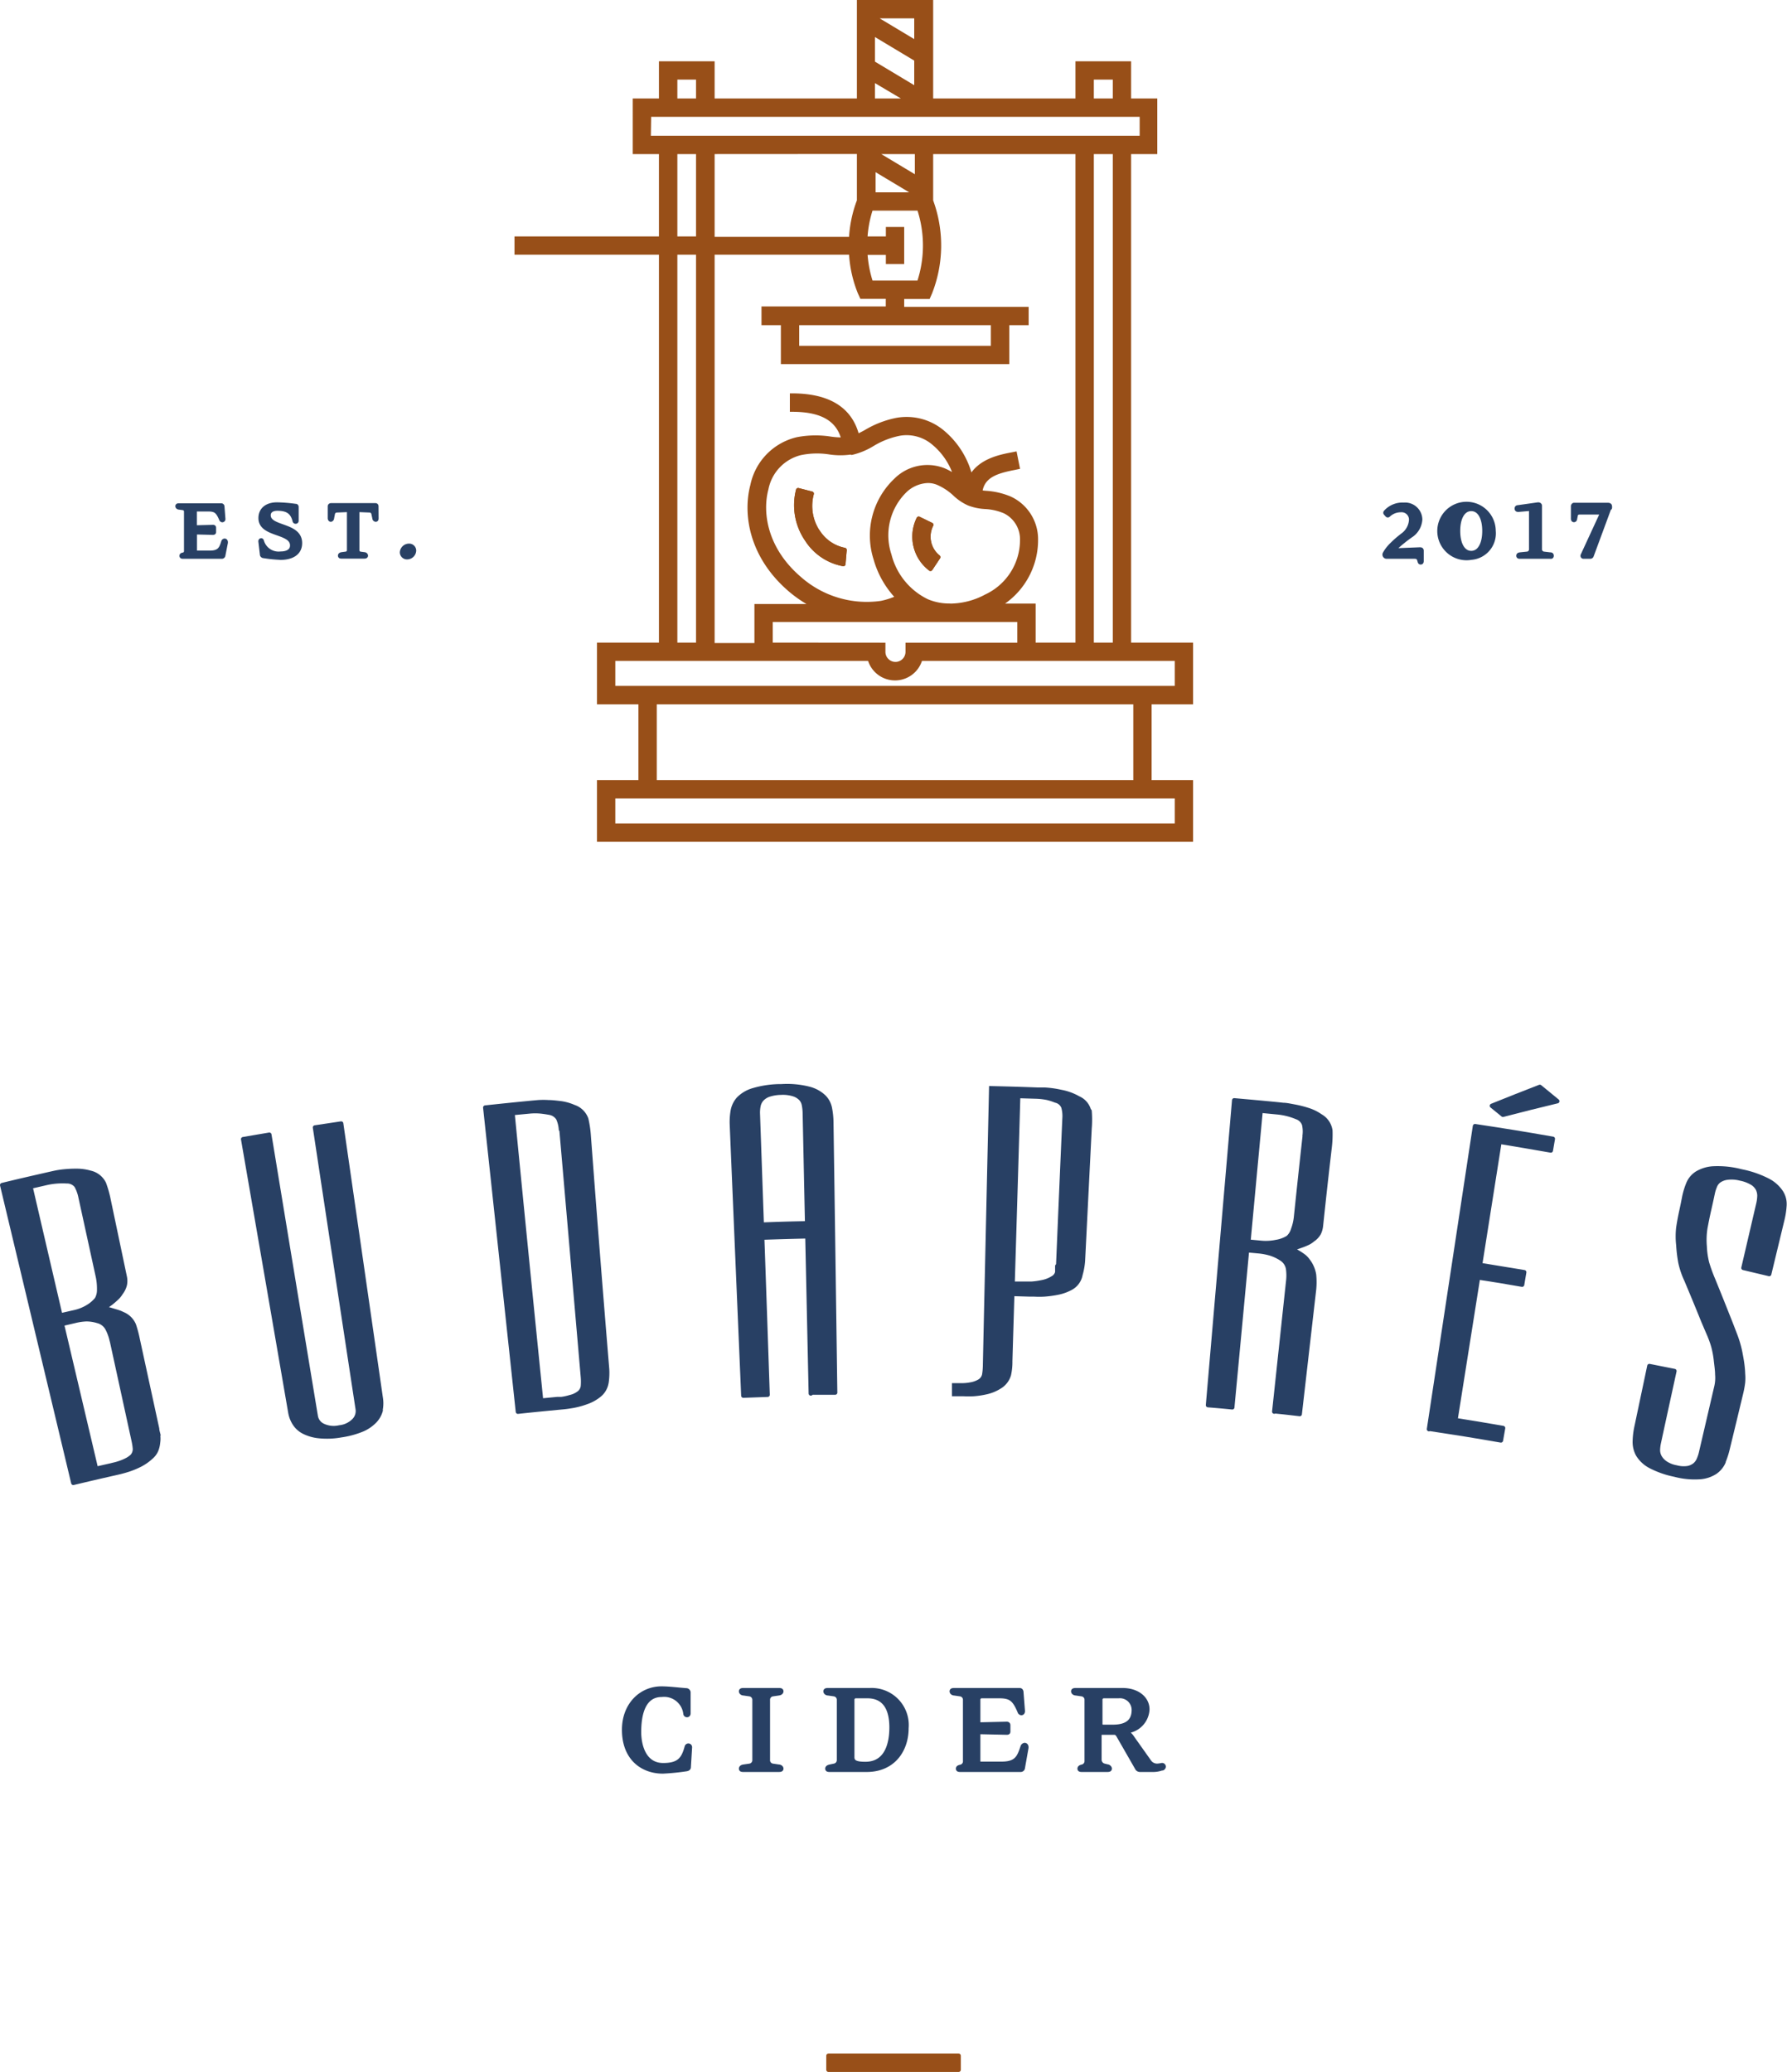 <svg xmlns="http://www.w3.org/2000/svg" viewBox="0 0 204.75 237.34"><g id="R&#xE9;teg_2" data-name="R&#xE9;teg 2"><g id="V1_0_5_k&#xF6;rvonal" data-name="V1 0,5 k&#xF6;rvonal"><path d="M78.91,202.44c0,.14-.15.19-.26.21a26.63,26.63,0,0,1-2.7.27c-2.33,0-4.44-1.5-4.44-4.77,0-2.92,2-4.73,4.27-4.73.93,0,2,.15,2.89.21a.27.27,0,0,1,.21.21v2.43c0,.13-.08.19-.15.19a.17.17,0,0,1-.19-.15,2.46,2.46,0,0,0-2.72-2.17c-2.32,0-2.6,2.7-2.6,4.26s.57,3.8,2.77,3.8c1.82,0,2.32-.69,2.7-2.09a.19.19,0,0,1,.19-.15.18.18,0,0,1,.17.18Z" style="fill:#284064;stroke:#284064;stroke-linecap:round;stroke-linejoin:round;stroke-width:0.5px"></path><path d="M89.21,202.73h-4c-.17,0-.3,0-.3-.13s.13-.21.3-.23l.69-.1a.65.65,0,0,0,.55-.68l0-3.42,0-3.42a.65.65,0,0,0-.55-.68l-.69-.1c-.17,0-.3-.11-.3-.23s.13-.13.3-.13h4c.17,0,.31,0,.31.13s-.14.21-.31.23l-.68.1a.64.64,0,0,0-.55.68l0,3.42,0,3.42a.64.64,0,0,0,.55.68l.68.1c.17,0,.31.11.31.23s-.14.13-.31.13" style="fill:#284064;stroke:#284064;stroke-linecap:round;stroke-linejoin:round;stroke-width:0.5px"></path><path d="M99.3,202.73H95.1c-.17,0-.3,0-.3-.13s.13-.19.3-.23l.48-.1a.66.66,0,0,0,.55-.68l0-3.42,0-3.42a.65.65,0,0,0-.55-.68l-.69-.1c-.17,0-.3-.11-.3-.23s.13-.13.3-.13h4.79a4,4,0,0,1,4.18,4.35c0,2.53-1.54,4.77-4.56,4.77m.13-8.44H98.08a.41.41,0,0,0-.43.35l0,3.53,0,3.12c0,.57.43.77,1.5.77,2.45,0,3-2.31,3-4.18,0-2.77-1.29-3.59-2.76-3.59" style="fill:#284064;stroke:#284064;stroke-linecap:round;stroke-linejoin:round;stroke-width:0.5px"></path><path d="M117.18,202.56a.24.24,0,0,1-.23.17h-6.88c-.17,0-.3,0-.3-.13s.13-.17.3-.21a.64.64,0,0,0,.51-.69l0-3.55,0-3.4a.64.64,0,0,0-.55-.68l-.68-.1c-.17,0-.3-.11-.3-.23s.13-.13.3-.13h7.48c.12,0,.17.08.19.19l.17,2.2c0,.16-.07.23-.17.23a.23.23,0,0,1-.19-.17c-.58-1.38-1-1.77-2.33-1.77h-2a.4.4,0,0,0-.42.35l0,2.79a.12.12,0,0,0,.12.11l3.15-.07c.12,0,.17.06.17.15v.7c0,.1,0,.15-.17.15l-3.17-.07c-.06,0-.1.07-.1.13l0,3.25a.3.3,0,0,0,.33.26l2.37,0c1.73,0,2-.78,2.39-1.94a.29.29,0,0,1,.23-.21c.12,0,.23.1.19.36Z" style="fill:#284064;stroke:#284064;stroke-linecap:round;stroke-linejoin:round;stroke-width:0.5px"></path><path d="M133.11,202.56a2.94,2.94,0,0,1-1.06.17h-1.44a.37.37,0,0,1-.34-.23l-2.06-3.59c-.13-.23-.24-.44-.56-.44h-1.39a.29.29,0,0,0-.29.25l0,2.87a.71.71,0,0,0,.57.68l.31.08c.15,0,.3.13.3.25s-.13.13-.3.13H124c-.17,0-.3,0-.3-.13s.13-.19.3-.23a.65.65,0,0,0,.51-.69l0-3.51,0-3.42a.64.64,0,0,0-.55-.68l-.68-.1c-.17,0-.31-.11-.31-.23s.14-.13.31-.13h5.35c1.68,0,2.83.95,2.83,2.2a2.63,2.63,0,0,1-2.35,2.49c-.1,0-.08.1,0,.12a2.3,2.3,0,0,1,.65.68l1.93,2.72a1.09,1.09,0,0,0,.9.45,3,3,0,0,0,.51-.07.18.18,0,0,1,.23.17.24.24,0,0,1-.14.19m-5.05-8.27h-1.63a.41.41,0,0,0-.44.35l0,2.9a.31.31,0,0,0,.31.27h1.1c1.48,0,2.43-.51,2.43-1.94a1.59,1.59,0,0,0-1.75-1.58" style="fill:#284064;stroke:#284064;stroke-linecap:round;stroke-linejoin:round;stroke-width:0.5px"></path><path d="M18.11,164.39a2.86,2.86,0,0,1,0,.83,3.12,3.12,0,0,1-.2.87,2.13,2.13,0,0,1-.6.82,5.67,5.67,0,0,1-1.28.89,9.75,9.75,0,0,1-1.3.54c-.41.13-.77.23-1.07.3l-.61.14c-1.86.42-2.79.64-4.65,1.08L.25,135.75c2.1-.51,3.16-.75,5.26-1.23l.67-.15a9.4,9.4,0,0,1,1.23-.19,13.42,13.42,0,0,1,1.44-.06,5.49,5.49,0,0,1,1.49.22,2.31,2.31,0,0,1,1.57,1.23,12,12,0,0,1,.52,1.83l1.87,8.89a2.21,2.21,0,0,1,0,.88,2.51,2.51,0,0,1-.46.94,2.71,2.71,0,0,1-.48.59q-.32.3-.66.57l-.63.45a2,2,0,0,1-.31.19l.32,0a4.34,4.34,0,0,1,.61.14l.7.21a3.94,3.94,0,0,1,.66.26,2.36,2.36,0,0,1,1.29,1.26,13.64,13.64,0,0,1,.44,1.66L18,163.66c0,.21.09.46.15.73m-5.34-10.81a5.38,5.38,0,0,0-.51-1.41,1.73,1.73,0,0,0-1.11-.85,4.5,4.5,0,0,0-1.28-.2,6.47,6.47,0,0,0-1.28.18l-1.54.36L11,168.25l1.72-.39.32-.08a5.54,5.54,0,0,0,.67-.19,5.48,5.48,0,0,0,.77-.32,2.74,2.74,0,0,0,.67-.46,1.23,1.23,0,0,0,.31-.85,6.43,6.43,0,0,0-.14-.92q-1.25-5.73-2.5-11.46m-3.6-16.49a4.49,4.49,0,0,0-.46-1.25,1.33,1.33,0,0,0-1.1-.52,8.41,8.41,0,0,0-2.48.22l-1.69.39q1.71,7.37,3.43,14.75l1.54-.35a5.06,5.06,0,0,0,1.64-.65,3.83,3.83,0,0,0,1-.87,2.14,2.14,0,0,0,.26-1.1,6.66,6.66,0,0,0-.14-1.47l-2-9.15" style="fill:#284064;stroke:#284064;stroke-linecap:round;stroke-linejoin:round;stroke-width:0.5px"></path><path d="M43.62,161.56a2.78,2.78,0,0,1-.67,1.2,4.37,4.37,0,0,1-1.46,1,10.17,10.17,0,0,1-2.43.65,9,9,0,0,1-2.48.1,5,5,0,0,1-1.73-.48,2.72,2.72,0,0,1-1.08-.95,3.41,3.41,0,0,1-.5-1.27q-2.7-15.66-5.41-31.32l3-.51q2.65,16.13,5.32,32.26a1.47,1.47,0,0,0,.82,1.07,2.89,2.89,0,0,0,1.89.2,2.73,2.73,0,0,0,1.66-.78,1.55,1.55,0,0,0,.44-1.3q-2.46-16.14-4.9-32.28l3-.45q2.28,15.78,4.55,31.54a3.81,3.81,0,0,1-.06,1.35" style="fill:#284064;stroke:#284064;stroke-linecap:round;stroke-linejoin:round;stroke-width:0.5px"></path><path d="M69.49,158.36a2.31,2.31,0,0,1-.94,1.53,4.72,4.72,0,0,1-1.37.73,9.27,9.27,0,0,1-1.44.4c-.46.08-.85.14-1.18.17l-.54.05c-1.87.18-2.81.27-4.68.47q-1.87-17.42-3.74-34.84c2.15-.23,3.23-.34,5.39-.55l.68-.06a8.73,8.73,0,0,1,1.17,0c.44,0,.91.06,1.42.12a5.55,5.55,0,0,1,1.48.42,2.27,2.27,0,0,1,1.43,1.39,12.11,12.11,0,0,1,.28,1.87q1,13.38,2.11,26.78a7.63,7.63,0,0,1-.07,1.54m-5.22-29a3.63,3.63,0,0,0-.31-1.26,1.45,1.45,0,0,0-1-.66c-.28-.05-.59-.1-.93-.14a6.91,6.91,0,0,0-1.41,0l-1.9.18Q60.33,144,62,160.44l1.87-.18.46,0a6,6,0,0,0,1-.22,2.6,2.6,0,0,0,1-.46,1.16,1.16,0,0,0,.46-.81,6.45,6.45,0,0,0,0-1l-2.46-28.41" style="fill:#284064;stroke:#284064;stroke-linecap:round;stroke-linejoin:round;stroke-width:0.5px"></path><path d="M92.9,159.62l-.39-18c-2.07.05-3.11.08-5.18.15q.32,9,.62,18l-2.78.1q-.66-15.48-1.31-31a7.53,7.53,0,0,1,.09-1.57,2.79,2.79,0,0,1,.67-1.42,3.86,3.86,0,0,1,1.71-1,11.26,11.26,0,0,1,3.22-.45,10.21,10.21,0,0,1,3.14.29,3.88,3.88,0,0,1,1.7.92,2.5,2.5,0,0,1,.7,1.33,8.85,8.85,0,0,1,.16,1.55q.23,15.51.44,31l-2.79,0m-.69-32.14a5.49,5.49,0,0,0-.09-.78,1.49,1.49,0,0,0-.33-.72,2,2,0,0,0-.81-.52,4.11,4.11,0,0,0-1.5-.19,4.69,4.69,0,0,0-1.4.23,2,2,0,0,0-.82.54,1.62,1.62,0,0,0-.36.76,3.88,3.88,0,0,0-.07.83l.45,12.75c2.08-.08,3.12-.11,5.2-.15l-.27-12.75" style="fill:#284064;stroke:#284064;stroke-linecap:round;stroke-linejoin:round;stroke-width:0.5px"></path><path d="M146,161.7l1.59-14.86a5.64,5.64,0,0,0,0-1.48,1.68,1.68,0,0,0-.78-1.18,5,5,0,0,0-1.25-.59,7.22,7.22,0,0,0-1.38-.26l-1.3-.12q-.84,9-1.69,18c-1.11-.11-1.67-.16-2.78-.25q1.5-17.46,3-34.92c2,.18,3.05.27,5.08.47l.54.06c.36,0,.79.1,1.29.19a12.42,12.42,0,0,1,1.54.39,5.15,5.15,0,0,1,1.43.7,2.27,2.27,0,0,1,1.14,1.66,12.54,12.54,0,0,1-.08,1.9c-.42,3.61-.62,5.42-1,9a2.58,2.58,0,0,1-.23.84,2.16,2.16,0,0,1-.7.75,2.44,2.44,0,0,1-.64.41,8,8,0,0,1-.81.32c-.27.1-.52.18-.73.24a1.32,1.32,0,0,1-.36.08,2.05,2.05,0,0,1,.28.12,5.71,5.71,0,0,1,.53.28,7,7,0,0,1,.64.42,2.26,2.26,0,0,1,.51.52,3.54,3.54,0,0,1,.72,1.64,8.69,8.69,0,0,1,0,1.67q-.82,7.14-1.64,14.28c-1.12-.13-1.69-.2-2.81-.31m3.37-31.57a3.64,3.64,0,0,0-.06-1.31,1.36,1.36,0,0,0-.85-.82,7.55,7.55,0,0,0-2.27-.56l-1.86-.18q-.7,7.49-1.4,15l1.39.13a5.94,5.94,0,0,0,1.79-.09,3.66,3.66,0,0,0,1.36-.5,2,2,0,0,0,.58-.93,5.77,5.77,0,0,0,.33-1.38c.39-3.73.59-5.59,1-9.32" style="fill:#284064;stroke:#284064;stroke-linecap:round;stroke-linejoin:round;stroke-width:0.5px"></path><path d="M163.73,163.71Q166.36,146.37,169,129c3.58.54,5.36.83,8.92,1.45-.09.53-.13.8-.23,1.34-2.35-.41-3.52-.61-5.88-1q-1.11,7-2.23,14.11c2,.32,3,.49,5.06.83-.09.57-.14.86-.24,1.43-2-.35-3-.52-5.05-.83-.86,5.44-1.73,10.9-2.59,16.34,2.19.35,3.28.53,5.46.91l-.25,1.42c-3.27-.57-4.91-.83-8.2-1.33m8.4-36-1.23-1c2.18-.88,3.28-1.31,5.49-2.17l2,1.64c-2.5.6-3.75.92-6.23,1.56" style="fill:#284064;stroke:#284064;stroke-linecap:round;stroke-linejoin:round;stroke-width:0.5px"></path><path d="M197.48,167.46a2.73,2.73,0,0,1-.95,1.16,3.66,3.66,0,0,1-1.75.58,8.92,8.92,0,0,1-2.9-.28,10.52,10.52,0,0,1-2.83-1,3.66,3.66,0,0,1-1.37-1.29,3,3,0,0,1-.37-1.49,9,9,0,0,1,.17-1.55l1.5-7.11,2.87.57c-.72,3.3-1.08,4.94-1.79,8.23a4.59,4.59,0,0,0-.1.82,1.63,1.63,0,0,0,.21.81,2.12,2.12,0,0,0,.65.69,3.23,3.23,0,0,0,1.24.49,3.19,3.19,0,0,0,1.34.08,1.8,1.8,0,0,0,.82-.39,1.69,1.69,0,0,0,.45-.66,4.35,4.35,0,0,0,.24-.75l1.73-7.43a4.49,4.49,0,0,0,.12-1.5c0-.43-.08-1-.14-1.51a10.24,10.24,0,0,0-.19-1.21,8,8,0,0,0-.31-1.09c-.12-.35-.27-.71-.43-1.07l-.53-1.24c-.76-1.88-1.15-2.82-1.94-4.7a9.44,9.44,0,0,1-.68-2,15.74,15.74,0,0,1-.24-2,8.64,8.64,0,0,1,0-2c.08-.54.19-1.16.35-1.89s.21-1,.34-1.66a8.56,8.56,0,0,1,.46-1.49,2.55,2.55,0,0,1,1-1.18,4.07,4.07,0,0,1,1.9-.56,10.66,10.66,0,0,1,3.16.34,11.58,11.58,0,0,1,3.07,1.06,4,4,0,0,1,1.49,1.33,2.5,2.5,0,0,1,.39,1.51,9,9,0,0,1-.23,1.56l-1.52,6.3-2.95-.7,1.73-7.43a4.59,4.59,0,0,0,.1-.83,1.78,1.78,0,0,0-.19-.81,1.8,1.8,0,0,0-.67-.68,4.21,4.21,0,0,0-1.32-.49,4,4,0,0,0-1.52-.1,2.11,2.11,0,0,0-.91.34,1.4,1.4,0,0,0-.49.64,4.35,4.35,0,0,0-.24.75c-.17.8-.26,1.21-.44,2s-.31,1.47-.42,2.05a8.84,8.84,0,0,0-.07,2.11,9.13,9.13,0,0,0,.27,1.88,18,18,0,0,0,.68,1.88c.74,1.81,1.1,2.72,1.82,4.53.21.52.45,1.15.73,1.88a12.27,12.27,0,0,1,.63,2.29c.08.42.14.78.18,1.11s.07.64.08,1a5.57,5.57,0,0,1,0,1,10.74,10.74,0,0,1-.21,1.16c-.62,2.58-.93,3.87-1.56,6.46a9.46,9.46,0,0,1-.47,1.45" style="fill:#284064;stroke:#284064;stroke-linecap:round;stroke-linejoin:round;stroke-width:0.5px"></path><path d="M124.8,127.35a2.12,2.12,0,0,0-1.24-1.54,6.3,6.3,0,0,0-2-.73,11.38,11.38,0,0,0-1.85-.26l-.78,0c-2.14-.08-3.21-.11-5.36-.16q-.36,15.92-.71,31.82a6.82,6.82,0,0,1-.09,1,1.15,1.15,0,0,1-.54.75,2.89,2.89,0,0,1-1,.36,5.45,5.45,0,0,1-1,.1h-.91c0,.4,0,.59,0,1h1.07a10.3,10.3,0,0,0,1.19,0,9.75,9.75,0,0,0,1.48-.23,4.68,4.68,0,0,0,1.43-.59,2.37,2.37,0,0,0,1.11-1.41,6.79,6.79,0,0,0,.15-1.53c.09-3.08.14-4.62.23-7.71l2,.06.52,0a9.94,9.94,0,0,0,1.16,0,12.81,12.81,0,0,0,1.49-.2,5.32,5.32,0,0,0,1.51-.53A2.18,2.18,0,0,0,123.8,146a7.79,7.79,0,0,0,.28-1.57q.38-7.59.76-15.17a12.31,12.31,0,0,0,0-2m-3.7,17.77c0,.22,0,.45,0,.69a1,1,0,0,1-.53.69,3.54,3.54,0,0,1-1.27.48,8.67,8.67,0,0,1-1.18.16l-.54,0-1.6,0q.33-10.76.64-21.5l2,.06a7.47,7.47,0,0,1,1.38.16,6.6,6.6,0,0,1,.92.3,1.23,1.23,0,0,1,.88.74,3.77,3.77,0,0,1,.13,1.29c-.25,5.65-.49,11.29-.73,17" style="fill:#284064;stroke:#284064;stroke-linecap:round;stroke-miterlimit:10;stroke-width:0.5px"></path><path d="M162.88,64.22c0,.11,0,.2-.1.2s-.1-.1-.13-.2c-.09-.28-.15-.46-.59-.46h-3.2a.23.23,0,0,1-.18-.35,4.47,4.47,0,0,1,.86-1.08c.35-.36.79-.72,1.15-1a2.33,2.33,0,0,0,1-1.82,1.1,1.1,0,0,0-1.2-1.08,2.08,2.08,0,0,0-1.42.57.08.08,0,0,1-.12,0l-.19-.21a.09.09,0,0,1,0-.11,2.57,2.57,0,0,1,2.08-.86,1.73,1.73,0,0,1,1.88,1.68,2.37,2.37,0,0,1-1.12,1.87,17,17,0,0,0-1.92,1.58c0,.05,0,.11,0,.11l3-.12c.09,0,.2,0,.2.14Z" style="fill:#284064;stroke:#284064;stroke-linecap:round;stroke-linejoin:round;stroke-width:0.5px"></path><path d="M168.57,63.88a3.1,3.1,0,1,1,2.56-3.06,2.79,2.79,0,0,1-2.56,3.06m0-5.58c-.94,0-1.51,1-1.51,2.52s.57,2.53,1.51,2.53,1.51-1,1.51-2.53-.57-2.52-1.51-2.52" style="fill:#284064;stroke:#284064;stroke-linecap:round;stroke-linejoin:round;stroke-width:0.5px"></path><path d="M177.54,63.76h-3.37c-.11,0-.19,0-.19-.1s.08-.12.19-.14l.87-.09a.52.52,0,0,0,.4-.55V58.59a.27.27,0,0,0-.29-.3l-1.16.1c-.11,0-.2,0-.2-.13s.06-.14.18-.15l2.26-.32c.11,0,.2.05.2.14s0,.37,0,.71v4.24a.52.52,0,0,0,.41.55l.74.09c.11,0,.2,0,.2.14s-.09.1-.2.1" style="fill:#284064;stroke:#284064;stroke-linecap:round;stroke-linejoin:round;stroke-width:0.5px"></path><path d="M184.36,58.24l-2,5.41a.16.16,0,0,1-.16.11h-.76c-.11,0-.12-.1-.08-.17l2.18-4.72a.12.12,0,0,0-.12-.18H181c-.26,0-.43.12-.46.33l-.08.39c0,.1-.06.16-.12.16s-.1-.06-.1-.16V58c0-.08.05-.16.12-.16l.71,0h3.14c.19,0,.24.07.24.14a.46.46,0,0,1,0,.2" style="fill:#284064;stroke:#284064;stroke-linecap:round;stroke-linejoin:round;stroke-width:0.5px"></path><path d="M25.57,63.65a.16.16,0,0,1-.15.11H21c-.11,0-.19,0-.19-.09s.08-.11.19-.13a.41.41,0,0,0,.33-.44V58.63a.41.41,0,0,0-.35-.44l-.44-.06c-.11,0-.2-.07-.2-.15s.09-.08.2-.08h4.81a.12.12,0,0,1,.12.12l.11,1.42a.12.12,0,0,1-.11.14.15.15,0,0,1-.12-.11c-.38-.89-.64-1.13-1.5-1.13H22.58a.26.26,0,0,0-.27.22l0,1.79a.08.08,0,0,0,.08.07l2-.05c.08,0,.12,0,.12.1v.45c0,.07,0,.1-.12.1l-2-.05s-.07.05-.07.09l0,2.09a.2.2,0,0,0,.21.17l1.52,0c1.11,0,1.31-.5,1.54-1.24a.18.18,0,0,1,.14-.14c.08,0,.15.06.13.24Z" style="fill:#284064;stroke:#284064;stroke-linecap:round;stroke-linejoin:round;stroke-width:0.5px"></path><path d="M32.1,63.88a15.38,15.38,0,0,1-1.92-.2c-.07,0-.15-.09-.15-.13L29.85,62s0-.1.09-.1A.13.13,0,0,1,30,62a2,2,0,0,0,2.15,1.42c.71,0,1.33-.26,1.33-.94,0-1.67-3.62-1.13-3.62-3.13,0-1,.75-1.56,1.89-1.56a17.66,17.66,0,0,1,2.08.17c.08,0,.14,0,.14.13l0,1.56a.09.09,0,0,1-.1.1.1.1,0,0,1-.1-.07c-.25-1.05-.86-1.42-2-1.42-.61,0-1,.28-1,.76,0,1.56,3.6,1,3.6,3.19,0,1.19-1,1.68-2.27,1.68" style="fill:#284064;stroke:#284064;stroke-linecap:round;stroke-linejoin:round;stroke-width:0.5px"></path><path d="M43.13,59.36c0,.09,0,.16-.08.16a.16.16,0,0,1-.14-.16l-.12-.56a.47.47,0,0,0-.48-.34l-1.23-.05a.18.18,0,0,0-.15.18V63a.41.41,0,0,0,.36.44l.44.06c.11,0,.19.08.19.15s-.08.09-.19.09H39.16c-.11,0-.19,0-.19-.09s.08-.13.19-.15l.44-.06A.41.41,0,0,0,40,63V58.59a.18.18,0,0,0-.15-.18l-1.23.05a.48.48,0,0,0-.48.34l-.11.56c0,.09-.08.16-.13.16s-.1-.07-.1-.16V58c0-.09.07-.12.16-.12h5c.09,0,.16,0,.16.12Z" style="fill:#284064;stroke:#284064;stroke-linecap:round;stroke-linejoin:round;stroke-width:0.5px"></path><path d="M46.65,63.83a.57.57,0,0,1-.59-.56.81.81,0,0,1,.79-.75.56.56,0,0,1,.59.55.8.8,0,0,1-.79.76" style="fill:#284064;stroke:#284064;stroke-linecap:round;stroke-linejoin:round;stroke-width:0.5px"></path><path d="M136.45,80.43V73.86h-7.1V17.4h3V11.53h-3V7.27h-5.88v4.26h-16.8V.25H98.43V11.53H81.63V7.27H75.75v4.26h-3V17.4h3v9.93H59.2v1.6H75.75V73.86h-7.1v6.57H73.4v9.18H68.65v6.57h67.8V89.61H131.7V80.43Zm-8.7-6.57h-2.67V17.4h2.67Zm-39.46,0V71h28.52v2.87H104v.8a1.4,1.4,0,0,1-2.8,0v-.8Zm9.3-22a8,8,0,0,0,2.4-1,9.53,9.53,0,0,1,3.07-1.19,4.78,4.78,0,0,1,3.83,1,8,8,0,0,1,2.66,4,7.55,7.55,0,0,0-1.47-.82A5.11,5.11,0,0,0,102.66,55,8.72,8.72,0,0,0,100.33,64a10.46,10.46,0,0,0,2.55,4.45,8.53,8.53,0,0,1-1.93.63,11.66,11.66,0,0,1-9.37-2.82C87.67,62.9,87.07,58.74,87.8,56a5.28,5.28,0,0,1,3.91-4.11A9.39,9.39,0,0,1,95,51.8a8.3,8.3,0,0,0,2.59,0m11.06,17.58h0a6.53,6.53,0,0,1-2.44-.51,8.07,8.07,0,0,1-4.31-5.29,7.15,7.15,0,0,1,1.83-7.42,4,4,0,0,1,2.59-1.08,3,3,0,0,1,1.15.23,6.78,6.78,0,0,1,1.92,1.26,5.7,5.7,0,0,0,1.6,1.09,6,6,0,0,0,1.88.4,6.64,6.64,0,0,1,2.25.51,3.56,3.56,0,0,1,2,3.28A7.14,7.14,0,0,1,113,68.32a8.81,8.81,0,0,1-4.35,1.07m5.65,0a8.66,8.66,0,0,0,4.39-7.61,5.13,5.13,0,0,0-3-4.68,8.49,8.49,0,0,0-2.72-.63,6.48,6.48,0,0,1-.67-.08c.24-1.91,1.88-2.4,3.85-2.79l.43-.09L116.28,52l-.41.08c-1.36.26-3.65.74-4.66,2.66a9.66,9.66,0,0,0-3.35-5.34,6.4,6.4,0,0,0-5.11-1.29,11.09,11.09,0,0,0-3.54,1.37c-.33.18-.64.35-1,.49-.76-3.08-3.25-4.66-7.46-4.66v1.61c3.43,0,5.32,1.1,5.91,3.43a8.45,8.45,0,0,1-1.49-.09,11.1,11.1,0,0,0-3.8.06,6.84,6.84,0,0,0-5.15,5.28c-.86,3.24-.18,8.08,4.29,11.93a14,14,0,0,0,2.88,1.91H86.69v4.47H81.63V28.93H97.52a14,14,0,0,0,1,4.57l.22.48h3v1.37H87.5V37h2.22v4.46h25.67V37h2.22v-1.6H103.35V34h3l.21-.48A14.75,14.75,0,0,0,106.67,23V17.4h16.8V73.86h-5.06V69.39Zm-15.87-52V23a14,14,0,0,0-.91,4.38H81.63V17.4Zm6.88,15H99.79a13.51,13.51,0,0,1-.65-3.44h2.61V30h1.6V26.25h-1.6v1.08H99.14a12.88,12.88,0,0,1,.65-3.45h5.52a13.43,13.43,0,0,1,0,8.49m-.24-10.09h-5v-3l5,3Zm0-1.88-5-3v0h5ZM91.32,37h22.46v2.86H91.32ZM125.08,8.87h2.67v2.66h-2.67ZM100,3.8l5,3V10.2l-5-3Zm5-1.95V4.92l-5-3V1.85Zm-5,7.23,4.13,2.45H100ZM77.36,8.87H80v2.66H77.36Zm-3,4.26h56.47V15.8H74.32Zm3,4.27H80v9.93H77.36Zm0,11.53H80V73.86H77.36ZM70.25,75.46h29.4a3,3,0,0,0,5.8,0h29.4v3.36H70.25Zm64.6,15.75v3.36H70.25V91.21h64.6Zm-4.75-1.6H75V80.43h55.1Z" style="fill:#984f18;stroke:#984f18;stroke-linecap:round;stroke-miterlimit:10;stroke-width:0.5px"></path><path d="M93.69,60.9A5.39,5.39,0,0,1,93,56.55l-1.55-.4a6.94,6.94,0,0,0,1,5.64,6.3,6.3,0,0,0,4.18,2.82L96.77,63a4.7,4.7,0,0,1-3.08-2.12" style="fill:#984f18;stroke:#984f18;stroke-linecap:round;stroke-linejoin:round;stroke-width:0.5px"></path><path d="M106.7,60.12l-1.44-.7a4.63,4.63,0,0,0,1.35,5.74l.89-1.34a3,3,0,0,1-.8-3.7" style="fill:#984f18;stroke:#984f18;stroke-linecap:round;stroke-linejoin:round;stroke-width:0.5px"></path><rect x="94.92" y="235.48" width="14.92" height="1.61" style="fill:#984f18;stroke:#984f18;stroke-linecap:round;stroke-linejoin:round;stroke-width:0.5px"></rect><path d="M93.69,60.9A5.39,5.39,0,0,1,93,56.55l-1.55-.4a6.94,6.94,0,0,0,1,5.64,6.3,6.3,0,0,0,4.18,2.82L96.77,63a4.7,4.7,0,0,1-3.08-2.12" style="fill:#984f18;stroke:#984f18;stroke-linecap:round;stroke-linejoin:round;stroke-width:0.5px"></path><path d="M106.7,60.12l-1.44-.7a4.63,4.63,0,0,0,1.35,5.74l.89-1.34a3,3,0,0,1-.8-3.7" style="fill:#984f18;stroke:#984f18;stroke-linecap:round;stroke-linejoin:round;stroke-width:0.5px"></path></g></g></svg>